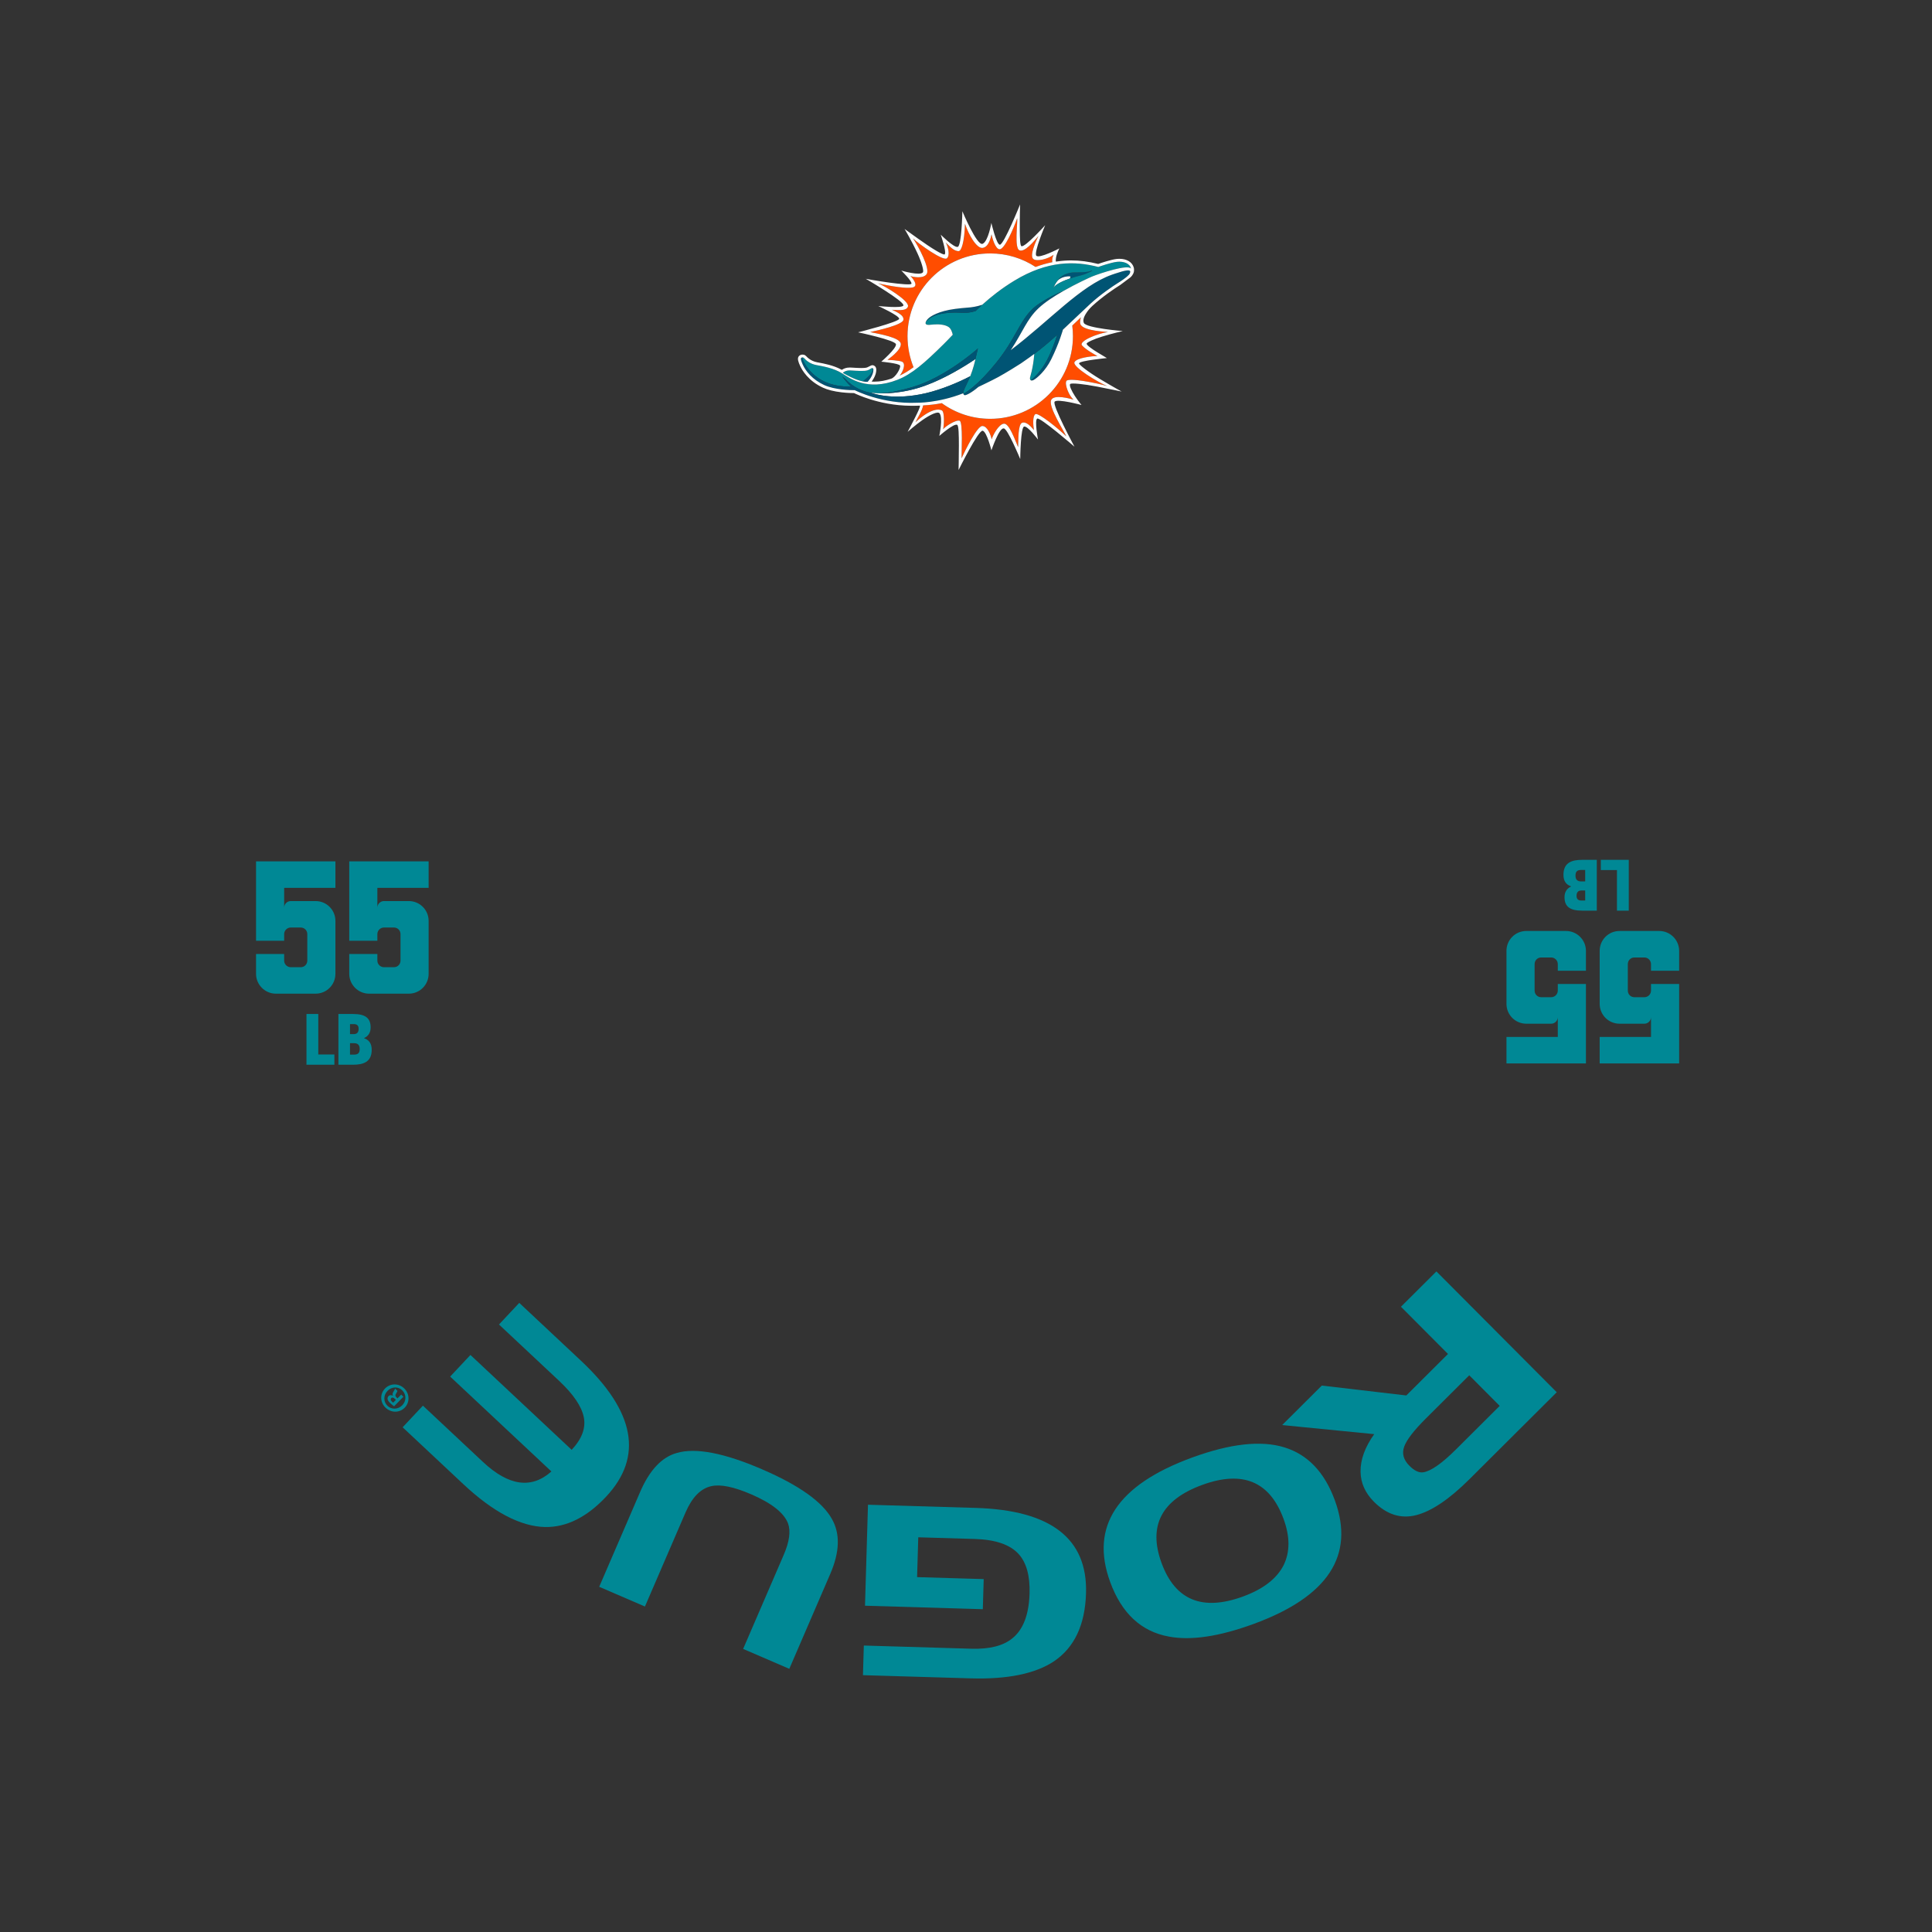<?xml version="1.0" encoding="UTF-8"?>
<svg id="a" data-name="Template" xmlns="http://www.w3.org/2000/svg" width="19in" height="19in" viewBox="0 0 1368 1368">
  <rect x="0" y="0" width="1368" height="1368" fill="#333333" stroke="none"/>
  <g>
    <path d="M991.987,925.268l25.106-25.004,85.203,85.549-61.751,61.503c-14.277,14.221-26.861,22.724-37.752,25.513-10.889,2.788-20.879-.379-29.964-9.5-6.163-6.187-9.314-13.239-9.457-21.156-.139-8.552,3.084-17.449,9.673-26.697l-65.177-6.423,28.079-27.968,59.832,7.007,29.507-29.388-33.299-33.435ZM1031.088,1026.161l30.817-30.693-21.567-21.654-30.817,30.692c-8.406,8.371-13.486,14.974-15.239,19.798-1.75,4.824-.534,9.339,3.655,13.544,3.554,3.57,6.838,5.119,9.846,4.652,5.464-.86,13.234-6.308,23.305-16.339Z" fill="#008895" stroke-width="0"/>
    <path d="M887.632,1149.879c-24.389,8.93-44.401,11.904-60.038,8.928-19.548-3.571-33.383-16.451-41.505-38.631-14.396-39.319,4.899-68.675,57.881-88.076,27.124-9.931,48.948-12.349,65.479-7.254,16.529,5.094,28.431,17.577,35.707,37.446,14.318,39.108-4.857,68.303-57.524,87.587ZM908.887,1075.572c-9.739-26.598-28.957-34.642-57.657-24.134-28.804,10.547-38.396,28.961-28.772,55.244,9.661,26.386,28.896,34.306,57.699,23.759,14.403-5.274,24.015-12.727,28.831-22.359,4.475-9.27,4.441-20.107-.1-32.51Z" fill="#008895" stroke-width="0"/>
    <path d="M650.205,1088.519l-.833,28.199,47.168,1.396-.631,21.316-83.424-2.464,2.113-71.505,76.206,2.25c53.268,1.573,79.326,21.719,78.183,60.438-.661,22.38-8.25,38.452-22.761,48.216-13.251,8.792-32.913,12.804-58.988,12.034l-76.205-2.251.619-20.981,76.206,2.251c12.757.377,22.349-2.028,28.773-7.215,7.799-6.153,11.92-16.785,12.367-31.89.366-12.421-2.157-21.681-7.58-27.776-6.07-6.79-16.494-10.398-31.263-10.836l-39.95-1.18Z" fill="#008895" stroke-width="0"/>
    <path d="M587.893,1114.436l-29.011,67.223-32.687-14.107,28.745-66.606c4.037-9.355,5.048-16.783,3.034-22.284-2.877-7.46-11.563-14.319-26.056-20.574-12.335-5.323-21.744-7.252-28.231-5.781-7.529,1.626-13.625,7.836-18.283,18.63l-28.745,66.607-32.378-13.974,29.011-67.223c6.654-15.418,15.314-24.606,25.978-27.563,13.373-3.864,33.473-.004,60.3,11.575,26.316,11.356,42.823,23.112,49.524,35.273,5.898,10.346,5.499,23.282-1.2,38.804Z" fill="#008895" stroke-width="0"/>
    <path d="M285.105,1010.622l14.354-15.314,42.517,39.845c18.216,17.074,34.368,19.321,48.455,6.746l-71.68-67.177,14.355-15.315,71.68,67.176c7.273-7.761,10.131-15.476,8.575-23.149-1.556-7.67-7.397-16.253-17.527-25.746l-42.517-39.847,14.354-15.316,43.62,40.881c38.394,35.982,44.346,68.102,17.857,96.366-13.626,14.538-28.009,21.696-43.143,21.475-17.437-.384-36.774-10.527-58.014-30.433l-42.885-40.192Z" fill="#008895" stroke-width="0"/>
    <path d="M272.637,983.152c3.709-3.8,9.713-3.826,13.597-.036,3.881,3.79,4.038,9.83.331,13.631-3.715,3.804-9.716,3.751-13.644-.083-3.84-3.747-3.998-9.706-.284-13.511ZM284.824,995.05c2.943-3.017,3.015-7.627-.005-10.575-2.891-2.903-7.503-2.644-10.409.334-2.942,3.014-3.091,7.632-.075,10.578,2.934,2.864,7.584,2.638,10.49-.337ZM284.084,987.466l1.571,1.533-6.615,6.779c-.707-.525-1.691-1.241-2.811-2.333-1.281-1.251-1.655-2.027-1.787-2.799-.134-.693.065-1.473.71-2.132.808-.827,1.953-.755,2.979-.239l.083-.085c-.463-.853-.271-1.71.409-2.821.805-1.236,1-1.767,1.12-2.141l1.654,1.616c-.036.452-.48,1.147-1.078,2.18-.56.823-.469,1.556.4,2.404l.742.725,2.623-2.687ZM280.325,991.224l-.738-.723c-.866-.844-1.858-1.245-2.54-.547-.608.622-.553,1.482.437,2.448.415.406.743.652.948.762l1.893-1.94Z" fill="#008895" stroke-width="0"/>
    <g>
      <g>
        <path d="M289.451,703.593h-28.102c-7.729,0-14.051-6.323-14.051-14.051v-14.051h19.905v4.684c0,2.576,2.107,4.684,4.684,4.684h7.025c2.693,0,4.684-2.107,4.684-4.684v-18.735c0-2.576-1.99-4.684-4.684-4.684h-7.025c-2.576,0-4.684,2.107-4.684,4.684v4.684h-19.905v-56.204h56.204v18.735h-36.298v14.051c0-2.576,2.107-4.684,4.684-4.684h17.564c7.845,0,14.051,6.323,14.051,14.051v37.469c0,7.728-6.206,14.051-14.051,14.051Z" fill="#008895" stroke-width="0"/>
        <path d="M223.451,703.593h-28.102c-7.729,0-14.051-6.323-14.051-14.051v-14.051h19.905v4.684c0,2.576,2.107,4.684,4.684,4.684h7.025c2.693,0,4.684-2.107,4.684-4.684v-18.735c0-2.576-1.99-4.684-4.684-4.684h-7.025c-2.576,0-4.684,2.107-4.684,4.684v4.684h-19.905v-56.204h56.204v18.735h-36.298v14.051c0-2.576,2.107-4.684,4.684-4.684h17.564c7.845,0,14.051,6.323,14.051,14.051v37.469c0,7.728-6.206,14.051-14.051,14.051Z" fill="#008895" stroke-width="0"/>
      </g>
      <g>
        <path d="M217.005,753.91v-35.931h8.357v28.675h11.41v7.256h-19.767Z" fill="#008895" stroke-width="0"/>
        <path d="M239.623,753.91v-35.931h10.309c8.708,0,12.511,2.853,12.511,9.509,0,3.602-1.601,6.205-4.654,7.556v.101c3.503,1.201,5.405,3.703,5.405,8.207,0,8.607-5.905,10.559-13.212,10.559h-10.359ZM250.382,732.241c2.252,0,3.553-1.1,3.553-3.803,0-2.553-1.451-3.303-3.553-3.303h-2.552v7.106h2.552ZM250.582,746.754c3.053,0,4.104-1.251,4.104-4.054,0-3.052-1.652-4.053-4.054-4.053h-2.803v8.107h2.752Z" fill="#008895" stroke-width="0"/>
      </g>
      <path d="M1080.755,659.208h28.138c7.739,0,14.069,6.331,14.069,14.069v14.069s-19.931,0-19.931,0v-4.69c0-2.58-2.11-4.69-4.69-4.69h-7.034c-2.697,0-4.69,2.11-4.69,4.69v18.758c0,2.58,1.993,4.69,4.69,4.69h7.034c2.58,0,4.69-2.11,4.69-4.69v-4.69s19.931,0,19.931,0v56.275s-56.275,0-56.275,0v-18.758s36.345,0,36.345,0v-14.069c0,2.58-2.11,4.69-4.69,4.69-5.862,0-17.586,0-17.586,0-7.855,0-14.069-6.331-14.069-14.069v-37.517c0-7.738,6.214-14.069,14.069-14.069Z" fill="#008895" stroke-width="0"/>
      <path d="M1146.755,659.208h28.138c7.739,0,14.069,6.331,14.069,14.069v14.069s-19.931,0-19.931,0v-4.69c0-2.58-2.11-4.69-4.69-4.69h-7.034c-2.697,0-4.69,2.11-4.69,4.69v18.758c0,2.58,1.993,4.69,4.69,4.69h7.034c2.58,0,4.69-2.11,4.69-4.69v-4.69s19.931,0,19.931,0v56.275s-56.275,0-56.275,0v-18.758s36.345,0,36.345,0v-14.069c0,2.58-2.11,4.69-4.69,4.69-5.862,0-17.586,0-17.586,0-7.855,0-14.069-6.331-14.069-14.069v-37.517c0-7.738,6.214-14.069,14.069-14.069Z" fill="#008895" stroke-width="0"/>
      <path d="M1153.293,608.827v35.977s-8.368,0-8.368,0v-28.712h-11.425s0-7.265,0-7.265h19.793Z" fill="#008895" stroke-width="0"/>
      <path d="M1130.647,608.827v35.977s-10.322,0-10.322,0c-8.719,0-12.527-2.857-12.527-9.521,0-3.607,1.603-6.213,4.66-7.566v-.101c-3.507-1.203-5.412-3.708-5.412-8.217,0-8.618,5.913-10.573,13.229-10.573h10.372ZM1119.873,630.524c-2.255,0-3.557,1.102-3.557,3.808,0,2.556,1.453,3.308,3.557,3.308h2.556v-7.115h-2.556ZM1119.673,615.993c-3.057,0-4.109,1.253-4.109,4.059,0,3.056,1.654,4.058,4.059,4.058h2.806v-8.117h-2.756Z" fill="#008895" stroke-width="0"/>
    </g>
  </g>
  <g>
    <path d="M770.699,192.305c-1.796.434-6.218.569-8.104.57-1.886,0-4.552-.28-8.647,1.508-2.937,1.282-4.913,3.852-5.797,5.204.28-.395.544-.71.764-.877,0,0,2.984-3.443,9.082-2.994-.202.311-.375.747-.18,1.175.003.006.007.013.01.019.027.057.06.114.102.171h0c.01.014.018.029.03.043,0,0,2.184-.703,3.732-1.169,3.353-.833,5.432-1.399,7.694-2.326,3.092-1.267,4.079-1.828,3.977-2.068-.102-.24-.866.31-2.662.744Z" fill="#005474" stroke-width="0"/>
    <path d="M748.914,198.711c-.22.167-.484.482-.764.877-1.099,1.549-2.451,4.337-2.451,4.337,2.033-3.012,8.44-5.554,12.229-6.844-.041-.056-.074-.113-.101-.171-.003-.006-.007-.013-.01-.019-.195-.428-.022-.864.18-1.175-6.098-.448-9.082,2.994-9.082,2.994Z" fill="#fff" stroke-width="0"/>
    <path d="M755.03,269.815c-1.296,2.63,2.074,10.757,5.153,13.175-2.255-.675-14.031-4.024-15.921.331-2.077,4.792,9.434,22.37,10.74,25.654-5.307-5.266-19.843-17.07-21.903-15.72-2.06,1.351-1.552,7.93-1.016,11.275-1.995-2.432-5.423-6.33-8.383-5.163-2.96,1.166-2.595,12.462-2.786,17.274-2.442-5.661-6.429-17.059-10.119-16.643-3.69.416-7.831,8.172-8.618,11.136-.563-2.967-2.978-9.492-6.63-9.492s-12.145,17.268-14.713,22.878c-.01-4.342,1.03-25.525-1.272-26.575-2.302-1.05-10.071,3.779-11.739,5.975.618-2.783,1.143-12.189-.928-13.325-2.074-1.139-7.981-1.497-18.662,8.38,1.773-3.789,4.693-7.913,5.402-11.91,4.423-.229,8.803-.73,13.219-1.593,9.638,6.975,21.487,11.091,34.293,11.091,32.346,0,58.566-26.22,58.566-58.566,0-2.534-.164-5.031-.474-7.476,2.169-2.043,4.25-4.021,6.187-5.866-.443,1.061-.689,2.34-.648,3.915.126,4.938,12.919,5.992,19.716,6.541-7.592,1.03-20.859,6.524-18.338,9.475,2.52,2.947,9.87,6.998,10.914,7.51-3.503,0-15.017,1.19-16.302,4.454-1.289,3.264,16.66,14.205,23.233,16.776-8.175-2.302-27.673-6.142-28.969-3.513Z" fill="#ff4d00" stroke-width="0"/>
    <path d="M745.119,185.642c-3.83.75-7.783,1.852-11.865,3.373-9.222-6.054-20.252-9.58-32.107-9.58-32.342,0-58.563,26.22-58.563,58.563,0,7.786,1.521,15.215,4.28,22.008-3.332,2.469-6.524,4.427-9.795,5.938,2.391-2.848,4.468-8.322,1.767-9.782-1.845-.999-10.426-1.395-10.426-1.395,0,0,9.662-6.494,9.437-11.19-.225-4.693-15.634-7.098-21.725-8.448,5.375-1.132,22.782-5.065,23.529-8.567.75-3.499-5.44-5.985-8.042-7.206,2.916.038,10.307,1.276,11.302-2.333,1.139-4.137-17.06-14.911-21.207-16.405.928.218,18.26,4.263,24.597,2.892,4.717-1.023-.781-7.37-1.688-8.121,1.392.679,9.338,2.316,11.613-1.456,2.275-3.772-5.443-18.796-9.764-25.163,3.837,3.827,21.36,16.292,23.973,14.171,2.616-2.121.617-8.973-.784-11.234,2.824,2.643,5.603,6.176,9.192,6.102,1.797-.037,4.058-5.979,4.43-19.406,2.432,7.524,8.237,17.749,12.5,17.128,4.267-.617,5.723-6.951,6.313-9.649.491,2.896,2.732,10.337,5.576,10.61,3.492.546,10.174-14.996,12.605-22.019.368,3.469-2.176,21.282,1.589,22.762,3.762,1.484,9.983-6.016,13.513-10.218-2.142,4.065-6.327,13.898-3.833,16.251,2.493,2.353,11.112-.112,14.471-2.882-.941,2.06-1.142,3.707-.887,5.256Z" fill="#ff4d00" stroke-width="0"/>
    <path d="M791.086,185.373c-4.464.443-13.414,3.666-13.414,3.666-16.344-4.243-35.736-4.72-59.528,9.758-4.441,2.704-8.499,5.501-12.254,8.352-3.752,2.851-7.2,5.754-10.416,8.666-1.392,1.255-3.175,2.865-4.703,4.41-7.721,2.575-11.149.167-21.759,1.562-8.397,1.105-11.657,3.97-13.506,6.221-.239.648-.215,1.218.222,1.565,1.003.805,2.551.403,5.491.184,2.936-.215,7.387-.143,10.324,1.692,1.893,1.177,2.752,4.021,3.066,5.593-2.2,2.333-4.359,4.594-6.538,6.746-13.403,13.261-22.424,21.166-32.52,25.116-21.903,8.574-34.242-1.497-39.184-4.468l-.004.007c-5.996-3.847-13.949-5.119-18.216-5.921-4.267-.801-6.599-2.865-7.51-3.639-.911-.774-1.61-2.077-2.647-1.784-.266.075-.498.157-.665.314.167-.154.399-.235.665-.31.16,1.852,6.374,17.302,26.111,20.109,5.641.801,7.435.549,8.489.471-3.318-2.916-6.054-6.985-6.286-7.223.754.655,1.507,1.279,2.261,1.876,5.89,6.289,12.585,8.884,18.209,9.822.368.116,5.917.355,5.917.355,6.473-.137,15.163-2.04,23.229-4.379,23.68-6.872,46.523-27.394,46.523-27.394,0,0-1.269,5.532-1.763,7.49-.324,1.548-1.487,6.733-3.673,12.159,0,.003-.655,1.637-1.606,3.639-1.405,2.96-3.38,6.688-3.38,8.247,0,.075.003.143.014.205,0,0,.017.171.085.389,1.78-.945,4.202-2.582,6.954-4.904,4.311-3.595,9.775-9.065,16.098-16.865,14.208-17.527,16.466-29.525,26.456-38.86,4.229-3.956,15.348-10.068,21.04-12.053.065-.034.109-.054.126-.061.003,0,.003-.004.007,0l.003-.004c9.618-5.491,19.034-9.737,20.562-10.354,5.627-2.265,25.419-8.837,27.503-5.569h.003c-.873-3.765-5.385-5.262-9.788-4.822ZM769.385,193.63c-2.265.928-4.342,1.494-7.698,2.326-1.545.467-3.731,1.17-3.731,1.17-.01-.014-.017-.031-.027-.044-3.786,1.289-10.187,3.83-12.227,6.838.082-.167,1.381-2.831,2.449-4.331.883-1.354,2.858-3.922,5.794-5.204,4.096-1.787,6.763-1.507,8.649-1.507s6.306-.137,8.103-.57,2.561-.986,2.664-.743c.102.239-.887.798-3.977,2.067Z" fill="#008895" stroke-width="0"/>
    <path d="M690.683,254.228c-.324,1.548-1.487,6.733-3.673,12.159-7.738,4.106-20.109,9.369-31.299,11.992-22.036,5.167-36.149.685-38.567-.106l-.344-.109c.539.116,5.893.348,5.893.348,1.156.024,16.2.614,32.718-5.583,13.502-4.932,26.78-12.984,35.272-18.7Z" fill="#fff" stroke-width="0"/>
    <path d="M692.446,246.739s-1.269,5.532-1.763,7.49c-8.492,5.716-21.77,13.768-35.272,18.7-16.518,6.197-31.561,5.607-32.718,5.583,6.473-.137,15.164-2.04,23.229-4.379,23.679-6.872,46.523-27.394,46.523-27.394Z" fill="#005474" stroke-width="0"/>
    <path d="M748.622,237.063c-1.681,5.184-4.263,12.271-7.425,18.267-3.759,7.125-8.711,12.046-11.32,13.935-.433-.262-.597-.815-.61-1.385-.02-1.017,2.21-6.255,3.086-17.281,2.817-2.118,5.348-4.134,7.585-5.992,2.844-2.367,5.774-4.928,8.683-7.544Z" fill="#008895" stroke-width="0"/>
    <path d="M618.424,261.762c-.003.699-.099,1.412-.283,2.139-.338,1.241-.993,2.742-2.05,4.291-.641.945-1.698,2.138-1.712,2.152-.174.01-.989.044-1.675-.024-.689-.068-1.422-.191-1.726-.249v-.003c-.188-.256,8.891-6.408,6.432-9.403.137-.02.972-.208,1.013,1.098Z" fill="#005474" stroke-width="0"/>
    <path d="M799.708,194.131s-.003.004-.003.004c0,0-.365.539-1.586,1.606-1.218,1.067-3.291,2.657-6.705,4.758-3.267,2.009-12.373,8.168-19.365,14.631-.259.239-18.953,17.881-19.42,18.315-.051.164-2.476,9.195-8.267,20.941-4.058,8.23-10.116,13.373-12.264,14.55-.136.072-1.385.863-2.22.331,2.609-1.889,7.561-6.811,11.32-13.935,3.161-5.996,5.743-13.083,7.425-18.267-2.909,2.616-5.839,5.177-8.683,7.544-2.237,1.859-4.768,3.875-7.585,5.992,0,.01-6.057,4.454-9.481,6.733,0,0-.003,0-.003.003-1.917,1.272-10.699,6.746-16.026,9.652-4.522,2.469-13.994,6.958-14.021,6.971h-.003c-4.932,4.164-8.796,6.108-9.829,5.849-.634-.157-.853-.904-.866-.941,1.781-.945,4.202-2.582,6.954-4.904,4.311-3.595,9.775-9.065,16.098-16.865,14.208-17.527,16.466-29.525,26.455-38.86,4.229-3.956,15.348-10.068,21.04-12.053.065-.034.109-.054.126-.061-6.514,3.718-13.117,8.004-17.424,12.114-8.346,7.8-11.201,16.91-19.467,29.355l-.208.324c27.854-21.125,49.378-45.589,71.632-53.406.709-.249,1.381-.481,2.026-.699.027-.01.055-.017.079-.027,7.575-2.561,10.637-2.96,10.859-1.535.099.621-.399,1.545-.583,1.883Z" fill="#005474" stroke-width="0"/>
    <path d="M610.978,270.067v.003c-5.617-1.081-12.193-4.904-14.232-6.064.699-.682,2.422-1.91,5.685-1.709,4.482.276,9.434.641,11.753-.055,1.992-.597,2.37-1.466,3.223-1.579h.003c2.459,2.995-6.62,9.147-6.432,9.403Z" fill="#008895" stroke-width="0"/>
    <path d="M669.013,221.786c10.608-1.394,14.038,1.013,21.76-1.562,1.526-1.544,3.309-3.152,4.701-4.408-2.185.702-3.874,1.119-5.466,1.401-3.616.714-6.239.527-13.74,1.513-11.784,1.55-17.296,5.244-18.84,6.671-.466.431-.823.804-1.314,1.486-.337.469-.574,1.024-.611,1.125,1.85-2.252,5.109-5.12,13.51-6.226Z" fill="#005474" stroke-width="0"/>
    <path d="M685.403,270.026c-1.405,2.96-3.38,6.688-3.38,8.247,0,.075.003.143.013.205-17.967,7.019-32.618,6.688-32.673,6.691-24.706,1.17-44.146-8.888-44.146-8.888,0,0,0-.003-.003-.003-.051,0-.188.003-.396.003-2.319,0-13.792-.178-21.326-3.677-8.24-3.823-12.981-9.815-15.044-14.321-1.535-3.356-1.61-4.427-1.122-4.87.041-.038.089-.072.136-.102,0,0,.003,0,.003-.004.147-.089.327-.15.525-.204.16,1.852,6.374,17.302,26.111,20.109,5.641.801,7.435.549,8.489.471-3.318-2.916-6.054-6.985-6.286-7.223.754.655,1.507,1.279,2.261,1.876,5.89,6.289,12.585,8.884,18.209,9.822.007.003.014.003.024.007h.003l.024.007.317.102c2.418.791,16.531,5.273,38.567.106,11.19-2.623,23.56-7.885,31.299-11.992,0,.003-.655,1.637-1.606,3.639Z" fill="#005474" stroke-width="0"/>
    <path d="M802.974,190.784c-.039-.889-.209-1.417-.209-1.417l-.003-.005c-1.081-3.777-4.938-6.111-10.191-6.111-.558,0-1.126.028-1.688.085-4.025.4-11.182,2.823-13.306,3.566-6.671-1.686-12.924-2.506-19.097-2.506-3.19,0-6.363.226-9.528.668l.005-.002-1.306.176s-.508-1.652.821-5.51c.689-2.001,1.633-3.841,1.633-3.841,0,0-14.527,7.551-16.341,5.141-1.814-2.41,6.31-21.572,6.31-21.572,0,0-14.005,15.561-16.756,14.87-1.078-.271-1.181-5.907-1.235-11.971-.073-8.213.213-17.607.213-17.607,0,0-11.532,28.67-14.346,28.521-2.44-.129-5.99-15.433-5.99-15.433,0,0-2.227,13.187-6.229,14.8-4.002,1.613-14.298-23.05-14.298-23.05,0,0-.476,24.685-3.339,25.239-2.864.554-11.98-8.672-11.98-8.672,0,0,4.274,12.296,2.826,13.915-.864.966-9.633-4.455-18.756-10.999-5.27-3.78-9.677-6.949-9.677-6.949,0,0,5.142,8.54,9.23,17.467,2.814,6.145,4.522,12.043,3.786,13.191-1.805,2.816-15.346-1.197-15.346-1.197,0,0,7.697,7.415,7.2,9.324-.241.927-7.895.257-15.673-.806-8.251-1.128-16.646-2.684-16.646-2.684,0,0,27.478,15.976,26.616,18.851-.682,2.275-17.784.412-17.784.412,0,0,14.869,6.793,14.808,9.038-.06,2.245-29.103,9.594-29.103,9.594,0,0,26.304,5.502,26.807,8.436.503,2.934-10.374,12.346-10.374,12.346,0,0,12.663,1.144,13.292,2.802.629,1.658-3.077,8.208-6.294,9.246-3.975,1.283-7.594,2.1-12.002,2.1-.634,0-1.254-.018-1.86-.051.218-.282.434-.573.621-.85,1.084-1.588,1.891-3.285,2.331-4.903l.005-.017.004-.017c.226-.889.342-1.775.346-2.632v-.037s0-.037,0-.037c-.031-.975-.347-1.805-.922-2.37-1.077-.939-2.081-.827-2.802-.507l-2.498,1.225c-.186.082-.396.161-.65.237-.478.144-1.487.314-3.576.314-1.981,0-4.339-.147-6.62-.29,0,0-1.4-.078-1.671-.078-2.72,0-4.536.866-5.63,1.658l-.595-.313c-5.563-2.955-12.038-4.15-16.082-4.897-.314-.058-.614-.111-.897-.167-4.466-.876-6.91-3.526-7.109-3.741-.378-.409-.871-.94-1.514-1.311,0,0-1.162-.725-2.885-.195-1.124.395-1.598,1.271-1.598,1.271-.963,1.6-.044,3.949,1.168,6.599,1.378,3.01,5.7,10.527,16.044,15.326,3.386,1.573,7.841,2.692,13.241,3.327,4.065.478,7.497.538,8.864.54,1.317.641,5.37,2.515,11.396,4.398,6.616,2.068,16.954,4.526,28.8,4.582,0,0,4.204.053,6.473-.092.228.946-1.414,4.329-3.387,8.295-2.337,4.699-5.338,10.258-5.338,10.258,0,0,5.42-4.789,10.47-8.34,5.084-3.574,10.779-6.445,12.125-4.79,2.544,3.126-.171,16.03-.171,16.03,0,0,10.27-9.088,12.652-7.857,1.09.564,1.199,7.354,1.204,14.508.005,8.476-.213,17.479-.213,17.479,0,0,14.146-28.624,17.089-27.806,2.943.818,6.164,13.869,6.164,13.869,0,0,5.374-15.9,8.658-15.514,1.313-.161,4.134,4.996,6.641,10.268,2.748,5.778,5.102,11.425,5.102,11.425,0,0,.057-5.905.469-11.937.372-5.451,1.065-10.771,2.263-11.066,2.524-.621,9.845,9.191,9.845,9.191,0,0-2.589-13.676-.561-14.835,2.028-1.159,26.396,19.908,26.396,19.908,0,0-15.991-29.629-14.046-31.891,1.945-2.262,19.024,2.353,19.024,2.353,0,0-2.545-3.005-4.722-6.4-2.276-3.55-4.172-7.517-3.281-8.47.809-.867,9.713.035,18.913,1.82,10.607,2.057,17.507,3.524,17.507,3.524,0,0-6.248-3.381-15.461-8.924-7.978-4.799-14.995-10.202-14.695-11.078.645-1.888,19.697-3.701,19.697-3.701,0,0-3.197-1.881-6.633-3.982-3.73-2.281-7.712-5.121-7.712-6.16,0-.909,4.777-3.16,11.078-5.099,7.554-2.323,14.541-3.88,14.541-3.88,0,0-25.973-2.085-27.595-5.788-1.107-2.529.927-5.827,2.418-7.958,1.491-2.13,3.626-4.063,3.626-4.063,7.096-6.552,16.128-12.585,19.013-14.359.204-.126.399-.249.597-.373,0,0,6.663-4.919,7.347-5.493.597-.501,2.121-2.1,2.463-4.134,0,0,.12-.561.08-1.458ZM638.836,256.162c-1.845-.999-10.426-1.395-10.426-1.395,0,0,9.662-6.494,9.437-11.19-.225-4.693-15.634-7.098-21.725-8.448,5.375-1.132,22.782-5.065,23.529-8.567.75-3.499-5.44-5.985-8.042-7.206,2.916.038,10.307,1.276,11.302-2.333,1.139-4.137-17.06-14.911-21.207-16.405.928.218,18.26,4.263,24.597,2.892,4.717-1.023-.781-7.37-1.688-8.121,1.392.679,9.338,2.316,11.613-1.456,2.275-3.772-5.443-18.796-9.764-25.163,3.837,3.827,21.36,16.292,23.973,14.171,2.616-2.121.617-8.973-.784-11.234,2.824,2.643,5.603,6.176,9.192,6.102,1.797-.037,4.058-5.979,4.43-19.406,2.432,7.524,8.237,17.749,12.5,17.128,4.267-.617,5.723-6.951,6.313-9.649.491,2.896,2.732,10.337,5.576,10.61,3.492.546,10.174-14.996,12.605-22.019.368,3.469-2.176,21.282,1.589,22.762,3.762,1.484,9.983-6.016,13.513-10.218-2.142,4.065-6.327,13.898-3.833,16.251,2.493,2.353,11.112-.112,14.471-2.882-.941,2.06-1.142,3.707-.887,5.256-3.83.75-7.783,1.852-11.865,3.373-9.222-6.054-20.252-9.58-32.107-9.58-32.342,0-58.563,26.22-58.563,58.563,0,7.786,1.521,15.215,4.28,22.008-3.332,2.469-6.524,4.427-9.795,5.938,2.391-2.848,4.468-8.322,1.767-9.782ZM602.432,262.298c4.482.276,9.434.641,11.753-.055,1.992-.597,2.37-1.466,3.223-1.579h.003c.137-.02.972-.208,1.013,1.098-.003.699-.099,1.412-.283,2.139-.338,1.241-.993,2.742-2.05,4.291-.641.945-1.698,2.138-1.712,2.152-.174.01-.989.044-1.675-.024-.689-.068-1.422-.191-1.726-.249-5.617-1.081-12.193-4.904-14.232-6.064.699-.682,2.422-1.91,5.685-1.709ZM784.494,235.112c-7.592,1.03-20.859,6.524-18.338,9.475,2.52,2.947,9.87,6.998,10.914,7.51-3.503,0-15.017,1.19-16.302,4.454-1.289,3.264,16.66,14.205,23.233,16.776-8.175-2.302-27.673-6.142-28.969-3.513-1.296,2.63,2.074,10.757,5.153,13.175-2.255-.675-14.031-4.024-15.921.331-2.077,4.792,9.434,22.37,10.74,25.654-5.307-5.266-19.843-17.07-21.903-15.72-2.06,1.351-1.552,7.93-1.016,11.275-1.995-2.432-5.423-6.33-8.383-5.163-2.96,1.166-2.595,12.462-2.786,17.274-2.442-5.661-6.429-17.059-10.119-16.643-3.69.416-7.831,8.172-8.618,11.136-.563-2.967-2.978-9.492-6.63-9.492s-12.145,17.268-14.713,22.878c-.01-4.342,1.03-25.525-1.272-26.575-2.302-1.05-10.071,3.779-11.739,5.975.618-2.783,1.143-12.189-.928-13.325-2.074-1.139-7.981-1.497-18.662,8.38,1.773-3.789,4.693-7.913,5.402-11.91,4.423-.229,8.803-.73,13.219-1.593,9.638,6.975,21.487,11.091,34.293,11.091,32.346,0,58.566-26.22,58.566-58.566,0-2.534-.164-5.031-.474-7.476,2.169-2.043,4.25-4.021,6.187-5.866-.443,1.061-.689,2.34-.648,3.915.126,4.938,12.919,5.992,19.716,6.541ZM800.871,190.195c-2.084-3.267-21.875,3.305-27.503,5.569-1.528.617-10.944,4.864-20.573,10.358-6.514,3.718-13.117,8.004-17.424,12.114-8.346,7.8-11.201,16.91-19.467,29.355l-.208.324c27.854-21.125,49.378-45.589,71.632-53.406.709-.249,1.381-.481,2.026-.699.027-.01.055-.017.079-.027,7.575-2.561,10.637-2.96,10.859-1.535.099.621-.399,1.545-.587,1.886,0,0-.365.539-1.586,1.606-1.218,1.067-3.291,2.657-6.705,4.758-3.267,2.009-12.373,8.168-19.365,14.631-.259.239-18.953,17.881-19.42,18.315-.051.164-2.476,9.195-8.267,20.941-4.058,8.23-10.116,13.373-12.264,14.55-.136.072-1.385.863-2.22.331-.433-.262-.597-.815-.61-1.385-.02-1.017,2.21-6.255,3.086-17.281,0,.01-6.057,4.454-9.485,6.736-1.917,1.272-10.699,6.746-16.026,9.652-4.522,2.469-13.994,6.958-14.024,6.971-4.932,4.164-8.796,6.108-9.829,5.849-.634-.157-.853-.904-.866-.941-.068-.218-.085-.389-.085-.389-17.967,7.019-32.618,6.688-32.673,6.691-24.706,1.17-44.146-8.888-44.15-8.891-.051,0-.188.003-.396.003-2.319,0-13.792-.178-21.326-3.677-8.24-3.823-12.981-9.815-15.044-14.321-1.535-3.356-1.61-4.427-1.122-4.87.167-.157.399-.239.665-.314,1.037-.293,1.736,1.01,2.647,1.784.911.774,3.243,2.838,7.51,3.639,4.267.802,12.22,2.074,18.219,5.914,4.942,2.971,17.281,13.042,39.184,4.468,10.095-3.949,19.116-11.855,32.52-25.116,2.179-2.152,4.338-4.413,6.538-6.746-.314-1.572-1.173-4.417-3.066-5.593-2.936-1.835-7.387-1.906-10.324-1.692-2.94.218-4.488.621-5.491-.184-.359-.288-.422-.743-.332-1.17.093-.437.29-.847.526-1.224.062-.099.124-.199.192-.293.49-.682.847-1.055,1.314-1.486,1.545-1.428,7.056-5.121,18.84-6.671,7.501-.985,10.124-.798,13.74-1.513,1.592-.282,3.281-.699,5.468-1.402,3.216-2.913,6.664-5.815,10.416-8.666,3.755-2.851,7.814-5.648,12.254-8.352,23.792-14.478,43.184-14,59.528-9.758,0,0,8.949-3.223,13.414-3.666,4.403-.44,8.915,1.057,9.785,4.822Z" fill="#fff" stroke-width="0"/>
  </g>
</svg>